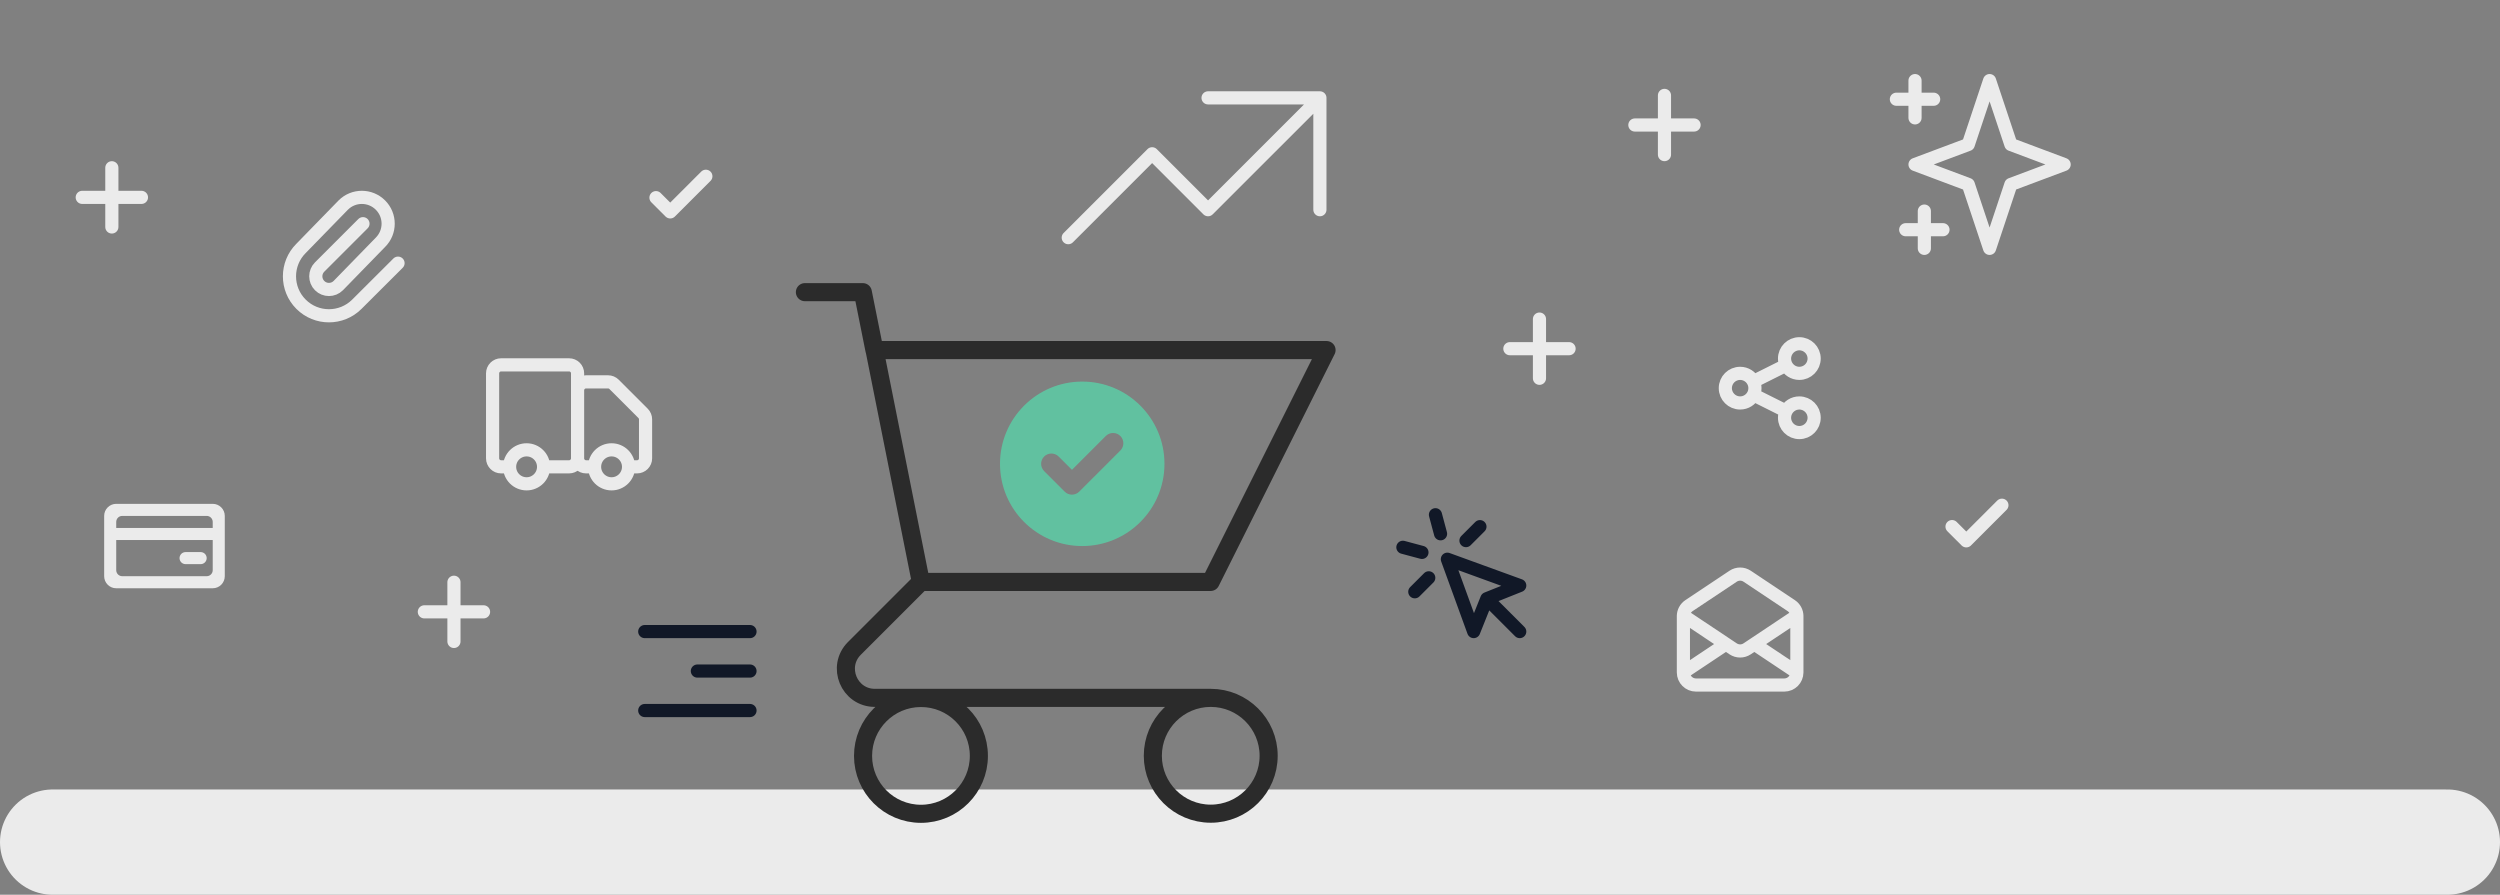 <svg width="380" height="136" viewBox="0 0 380 136" fill="none" xmlns="http://www.w3.org/2000/svg">
<rect x="0" y="0" width="380" height="136" fill="#808080" stroke="none"/>
<path d="M291.083 12.25V17.917M288.25 15.083H293.917M292.5 32.083V37.75M289.667 34.917H295.333M302.417 12.25L305.655 21.964L313.75 25L305.655 28.036L302.417 37.75L299.179 28.036L291.083 25L299.179 21.964L302.417 12.25Z" stroke="#EBEBEB" stroke-width="2" stroke-linecap="round" stroke-linejoin="round"/>
<path d="M87.792 69.667V56.75C87.792 56.037 87.213 55.458 86.5 55.458H76.167C75.453 55.458 74.875 56.037 74.875 56.75V69.667C74.875 70.38 75.453 70.958 76.167 70.958H77.458M87.792 69.667C87.792 70.38 87.213 70.958 86.5 70.958H82.625M87.792 69.667L87.792 59.333C87.792 58.62 88.37 58.042 89.083 58.042H92.423C92.766 58.042 93.094 58.178 93.337 58.42L97.747 62.83C97.989 63.072 98.125 63.401 98.125 63.743V69.667C98.125 70.38 97.547 70.958 96.833 70.958H95.542M87.792 69.667C87.792 70.38 88.37 70.958 89.083 70.958H90.375M77.458 70.958C77.458 72.385 78.615 73.542 80.042 73.542C81.468 73.542 82.625 72.385 82.625 70.958M77.458 70.958C77.458 69.532 78.615 68.375 80.042 68.375C81.468 68.375 82.625 69.532 82.625 70.958M90.375 70.958C90.375 72.385 91.532 73.542 92.958 73.542C94.385 73.542 95.542 72.385 95.542 70.958M90.375 70.958C90.375 69.532 91.532 68.375 92.958 68.375C94.385 68.375 95.542 69.532 95.542 70.958" stroke="#EBEBEB" stroke-width="2"/>
<path d="M8 128L372 128" stroke="#EBEBEB" stroke-width="16" stroke-linecap="round"/>
<path d="M226 91L224 96L220 85L231 89L226 91ZM226 91L231 96M218.188 78.239L218.965 81.136M216.136 83.965L213.238 83.188M224.95 80.05L222.828 82.172M217.171 87.828L215.05 89.95" stroke="#111827" stroke-width="2" stroke-linecap="round" stroke-linejoin="round"/>
<path d="M122.346 44.408H131.148L132.912 53.21M139.968 88.454H184.014L201.636 53.21H132.93L139.968 88.454ZM139.968 88.454L129.87 98.552C127.098 101.324 129.06 106.076 132.984 106.076H184.014M184.032 106.076C179.172 106.076 175.23 110.018 175.23 114.878C175.23 119.738 179.172 123.68 184.032 123.68C188.892 123.68 192.834 119.738 192.834 114.878C192.834 110.018 188.892 106.076 184.032 106.076ZM148.788 114.896C148.788 119.756 144.846 123.698 139.986 123.698C135.126 123.698 131.184 119.756 131.184 114.896C131.184 110.036 135.126 106.094 139.986 106.094C144.846 106.094 148.788 110.018 148.788 114.896Z" stroke="#2B2B2B" stroke-width="2.75" stroke-linecap="round" stroke-linejoin="round"/>
<path d="M114 108L98 108M114 102L106 102M114 96L98 96" stroke="#111827" stroke-width="2" stroke-linecap="round" stroke-linejoin="round"/>
<path d="M234 48.5V53M234 53V57.5M234 53H238.5M234 53L229.5 53" stroke="#EBEBEB" stroke-width="2" stroke-linecap="round" stroke-linejoin="round"/>
<path d="M69 88.5V93M69 93V97.5M69 93H73.5M69 93L64.5 93" stroke="#EBEBEB" stroke-width="2" stroke-linecap="round" stroke-linejoin="round"/>
<path d="M17 25.5V30M17 30V34.5M17 30H21.5M17 30L12.5 30" stroke="#EBEBEB" stroke-width="2" stroke-linecap="round" stroke-linejoin="round"/>
<path d="M253 14.5V19M253 19V23.5M253 19H257.5M253 19L248.5 19" stroke="#EBEBEB" stroke-width="2" stroke-linecap="round" stroke-linejoin="round"/>
<path d="M55.172 34L48.586 40.586C47.805 41.367 47.805 42.633 48.586 43.414C49.367 44.195 50.633 44.195 51.414 43.414L57.828 36.828C59.391 35.266 59.391 32.734 57.828 31.172C56.266 29.61 53.734 29.61 52.172 31.172L45.757 37.757C43.414 40.1 43.414 43.9 45.757 46.243C48.1 48.586 51.9 48.586 54.243 46.243L60.5 40" stroke="#EBEBEB" stroke-width="2" stroke-linecap="round" stroke-linejoin="round"/>
<path d="M99.708 30.042L101.875 32.208L107.291 26.792" stroke="#EBEBEB" stroke-width="2" stroke-linecap="round" stroke-linejoin="round"/>
<path d="M296.708 80.042L298.875 82.208L304.291 76.792" stroke="#EBEBEB" stroke-width="2" stroke-linecap="round" stroke-linejoin="round"/>
<path fill-rule="evenodd" clip-rule="evenodd" d="M15.833 78.417C15.833 77.404 16.654 76.583 17.666 76.583H32.333C33.346 76.583 34.166 77.404 34.166 78.417V87.583C34.166 88.596 33.346 89.417 32.333 89.417H17.666C16.654 89.417 15.833 88.596 15.833 87.583V78.417ZM18.583 78.417C18.077 78.417 17.666 78.827 17.666 79.333V86.667C17.666 87.173 18.077 87.583 18.583 87.583H31.416C31.923 87.583 32.333 87.173 32.333 86.667V79.333C32.333 78.827 31.923 78.417 31.416 78.417H18.583Z" fill="#EBEBEB"/>
<path fill-rule="evenodd" clip-rule="evenodd" d="M33.25 82.083H17.208V80.25H33.25V82.083Z" fill="#EBEBEB"/>
<path fill-rule="evenodd" clip-rule="evenodd" d="M27.291 84.833C27.291 84.327 27.701 83.917 28.208 83.917H30.499C31.006 83.917 31.416 84.327 31.416 84.833C31.416 85.34 31.006 85.75 30.499 85.75H28.208C27.701 85.75 27.291 85.34 27.291 84.833Z" fill="#EBEBEB"/>
<path d="M266.513 60.007C266.665 59.704 266.75 59.362 266.75 59C266.75 58.638 266.665 58.296 266.513 57.993M266.513 60.007C266.144 60.744 265.381 61.25 264.5 61.25C263.257 61.25 262.25 60.243 262.25 59C262.25 57.757 263.257 56.75 264.5 56.75C265.381 56.75 266.144 57.256 266.513 57.993M266.513 60.007L271.487 62.493M266.513 57.993L271.487 55.507M271.487 55.507C271.856 56.244 272.619 56.75 273.5 56.75C274.743 56.75 275.75 55.743 275.75 54.5C275.75 53.257 274.743 52.25 273.5 52.25C272.257 52.25 271.25 53.257 271.25 54.5C271.25 54.862 271.335 55.204 271.487 55.507ZM271.487 62.493C271.335 62.796 271.25 63.138 271.25 63.5C271.25 64.743 272.257 65.75 273.5 65.75C274.743 65.75 275.75 64.743 275.75 63.5C275.75 62.257 274.743 61.25 273.5 61.25C272.619 61.25 271.856 61.756 271.487 62.493Z" stroke="#EBEBEB" stroke-width="2" stroke-linecap="round" stroke-linejoin="round"/>
<path d="M255.875 102.208V93.651C255.875 93.01 256.195 92.412 256.728 92.056L263.437 87.584C264.081 87.155 264.919 87.155 265.563 87.584L272.272 92.056C272.805 92.412 273.125 93.01 273.125 93.651V102.208M255.875 102.208C255.875 103.267 256.733 104.125 257.792 104.125H271.208C272.267 104.125 273.125 103.267 273.125 102.208M255.875 102.208L262.344 97.896M273.125 102.208L266.656 97.896M255.875 93.583L262.344 97.896M273.125 93.583L266.656 97.896M266.656 97.896L265.563 98.624C264.919 99.054 264.081 99.054 263.437 98.624L262.344 97.896" stroke="#EBEBEB" stroke-width="2" stroke-linecap="round" stroke-linejoin="round"/>
<path d="M183.625 14.875H200.625M200.625 14.875V31.875M200.625 14.875L183.625 31.875L175.125 23.375L162.375 36.125" stroke="#EBEBEB" stroke-width="2" stroke-linecap="round" stroke-linejoin="round"/>
<path fill-rule="evenodd" clip-rule="evenodd" d="M164.5 83C171.404 83 177 77.404 177 70.5C177 63.596 171.404 58 164.5 58C157.596 58 152 63.596 152 70.5C152 77.404 157.596 83 164.5 83ZM170.292 68.48C170.903 67.87 170.903 66.88 170.292 66.27C169.682 65.66 168.693 65.66 168.083 66.27L162.938 71.415L160.917 69.395C160.307 68.785 159.318 68.785 158.708 69.395C158.097 70.005 158.097 70.995 158.708 71.605L161.833 74.73C162.443 75.34 163.432 75.34 164.042 74.73L170.292 68.48Z" fill="#61C1A0"/>
</svg>
